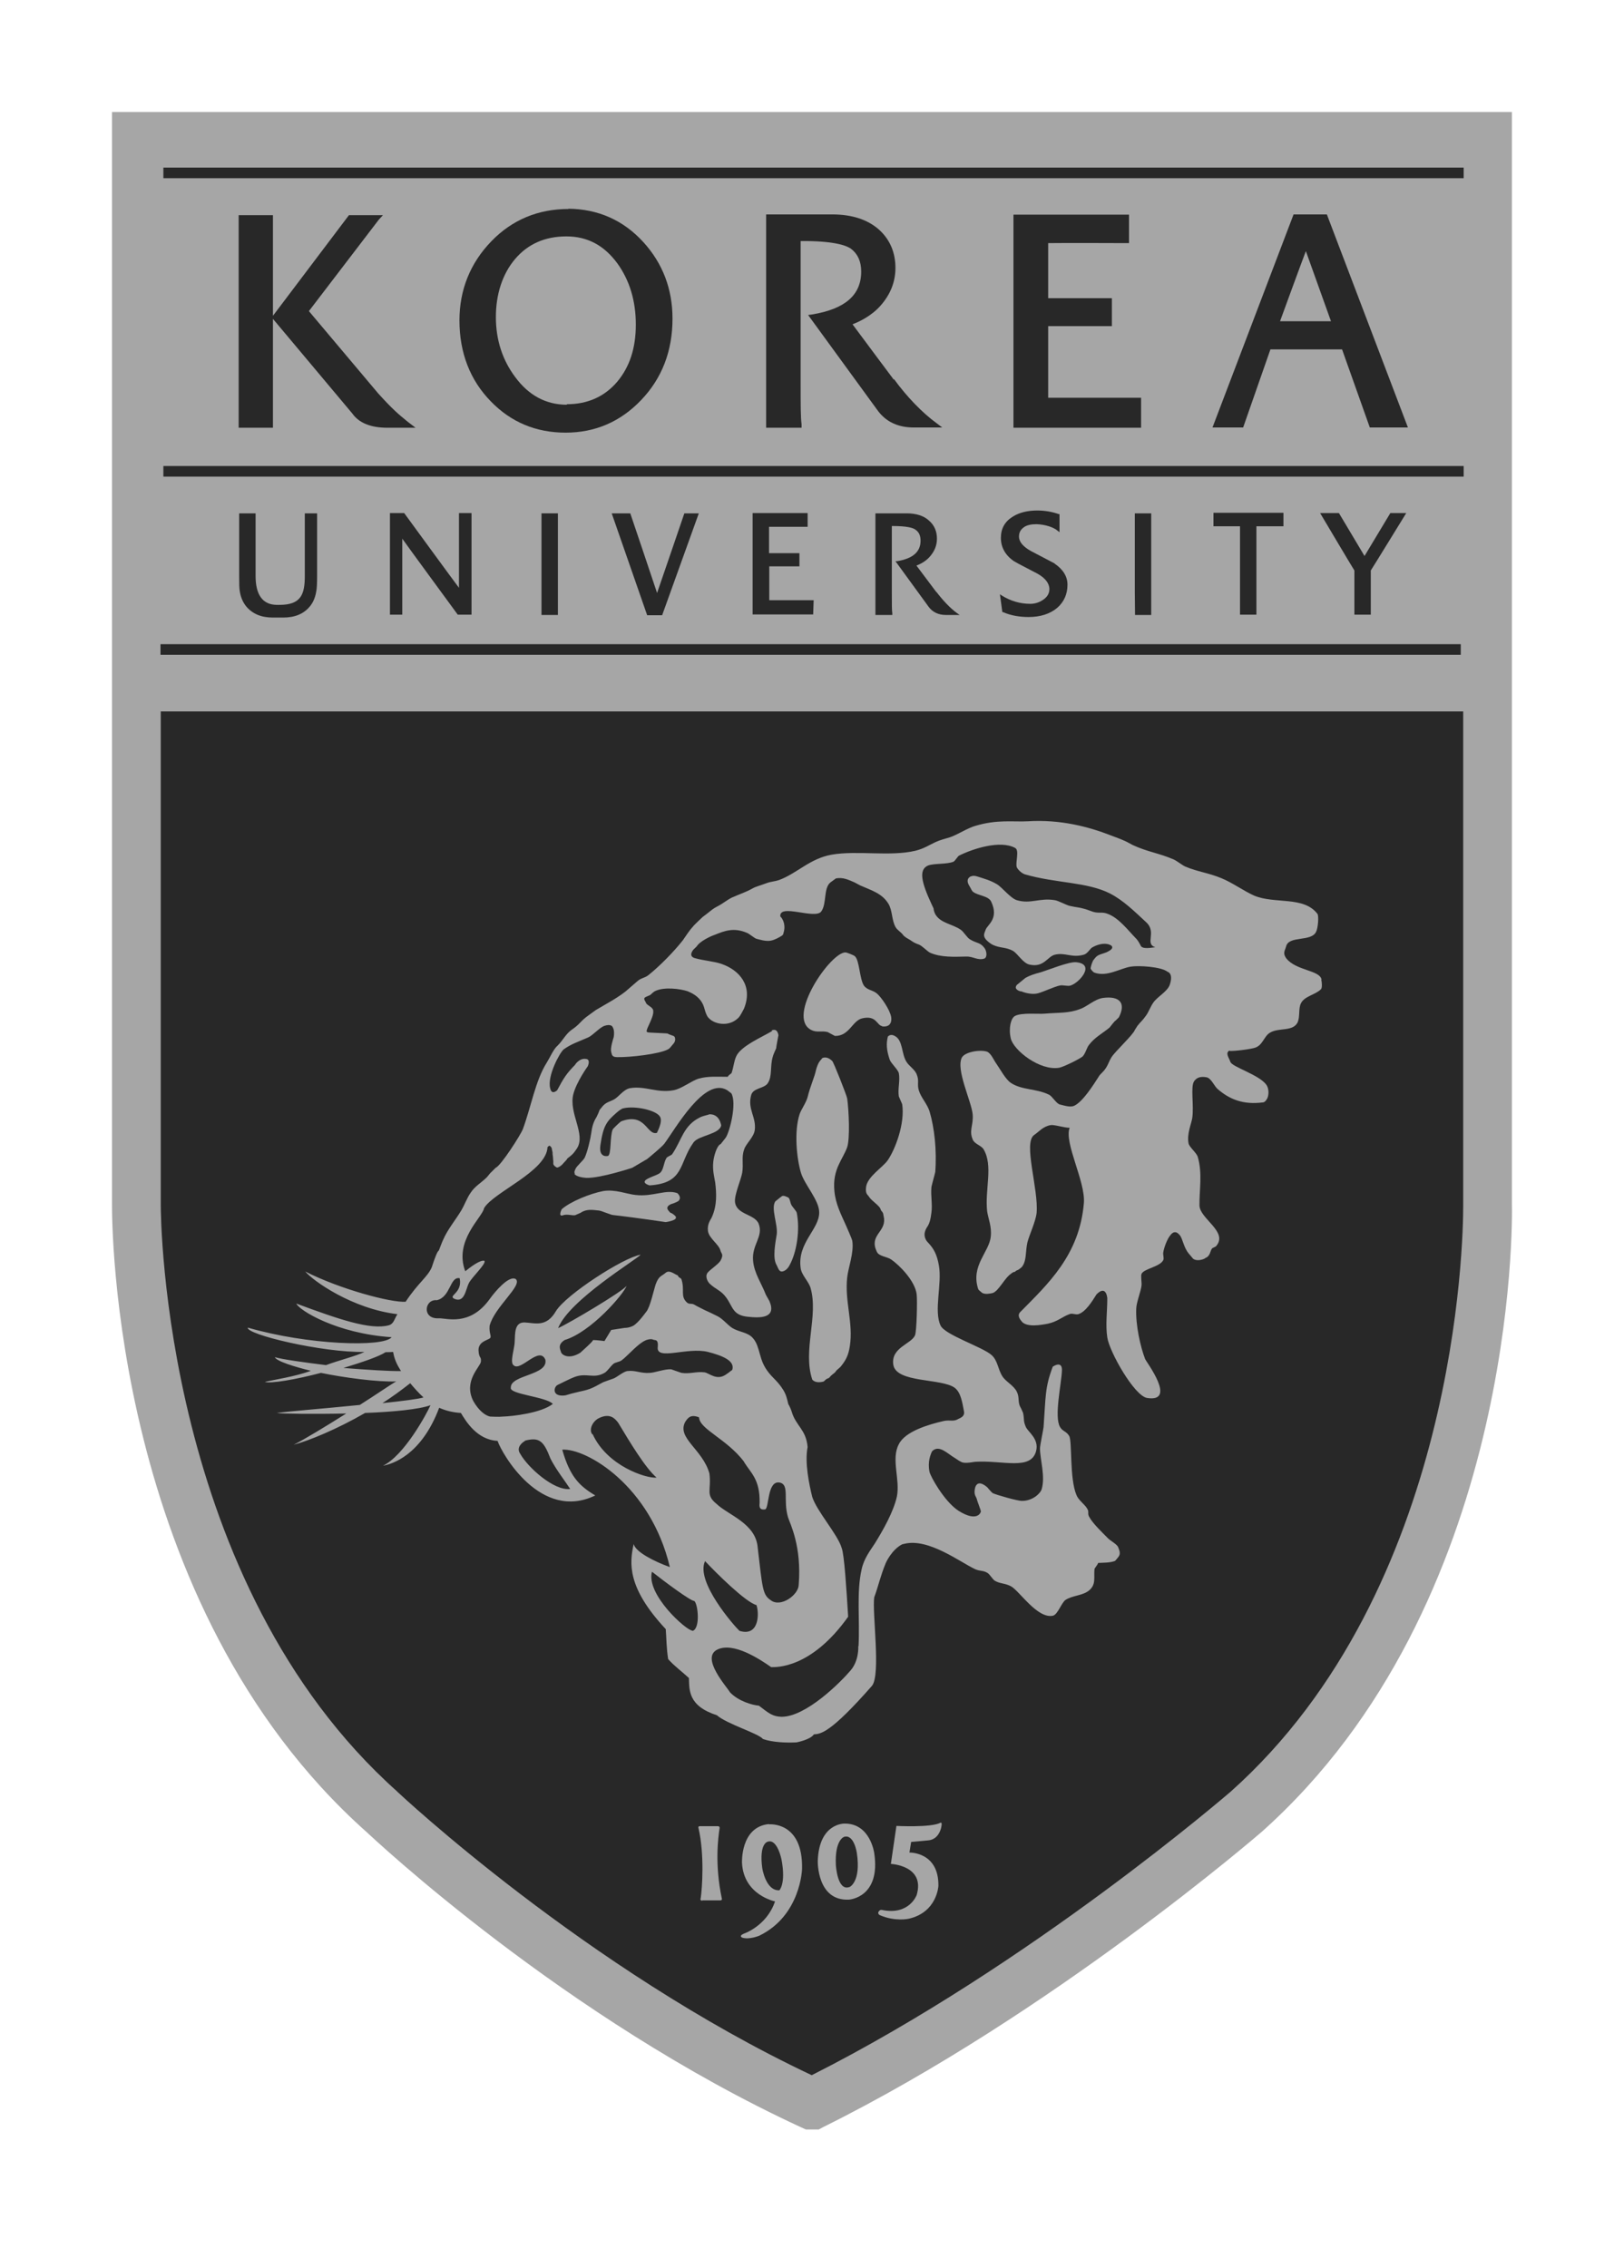 <svg width="58" height="81" viewBox="0 0 58 81" fill="none" xmlns="http://www.w3.org/2000/svg">
<g filter="url(#filter0_d_48_1734)">
<path d="M53.997 38.987V0H4V39.005C4 39.578 3.966 53.281 13.074 61.407L13.057 61.389C13.341 61.657 20.157 68.065 28.619 71.971L28.783 72.045H29.24L29.412 71.953C37.564 67.908 44.992 61.472 45.061 61.416C54.178 53.281 54.015 39.568 53.997 38.987Z" fill="#A6A6A6"/>
<path d="M5.835 1.985V2.364H52.274V1.985H5.835Z" fill="#282828"/>
<path d="M5.835 12.642V13.02H52.274V12.642H5.835Z" fill="#282828"/>
<path d="M5.732 19.004V19.383H52.17V19.004H5.732Z" fill="#282828"/>
<path d="M14.496 11.007C14.246 10.804 14.013 10.61 13.505 10.047C13.505 10.047 11.359 7.498 11.032 7.11C11.118 7 13.531 3.841 13.531 3.841L13.677 3.684H12.462L9.748 7.277V3.684H8.524V11.275H9.748V7.387L12.583 10.767C12.816 11.1 13.238 11.275 13.832 11.275H14.841L14.599 11.09L14.505 11.016L14.496 11.007Z" fill="#282828"/>
<path d="M20.304 3.463C19.227 3.463 18.296 3.842 17.547 4.617C16.797 5.393 16.409 6.344 16.409 7.443C16.409 8.597 16.788 9.576 17.529 10.333C18.253 11.081 19.149 11.45 20.201 11.45C21.252 11.45 22.157 11.063 22.898 10.287C23.639 9.511 24.018 8.542 24.018 7.378C24.018 6.316 23.665 5.402 22.976 4.645C22.26 3.86 21.355 3.463 20.296 3.454M20.244 10.453C19.503 10.453 18.882 10.121 18.4 9.465C17.943 8.856 17.71 8.135 17.71 7.323C17.71 6.51 17.943 5.781 18.4 5.245C18.857 4.71 19.468 4.442 20.227 4.442C20.985 4.442 21.579 4.765 22.053 5.411C22.484 6.012 22.708 6.741 22.708 7.591C22.708 8.44 22.484 9.105 22.045 9.631C21.588 10.167 20.985 10.435 20.244 10.435V10.453Z" fill="#282828"/>
<path d="M37.435 7.646C37.582 7.646 39.71 7.646 39.71 7.646V6.649C39.71 6.649 37.582 6.649 37.435 6.649V4.682C37.935 4.673 40.219 4.682 40.245 4.682H40.322V3.666H36.195V3.749V11.275H40.753V10.204C40.753 10.204 37.582 10.204 37.435 10.204V7.637V7.646Z" fill="#282828"/>
<path d="M47.336 3.657H46.199L43.303 11.266H44.398C44.398 11.266 45.337 8.579 45.372 8.477H47.931C47.965 8.579 48.922 11.266 48.922 11.266H50.283L47.388 3.657H47.336ZM47.535 7.471H45.716C45.785 7.277 46.509 5.301 46.638 4.968C46.759 5.301 47.466 7.277 47.535 7.471Z" fill="#282828"/>
<path d="M31.92 9.557C31.92 9.557 30.739 7.978 30.447 7.581C30.688 7.489 31.119 7.286 31.446 6.917C31.799 6.519 31.98 6.067 31.98 5.568C31.98 5.014 31.782 4.553 31.395 4.202C30.989 3.842 30.429 3.657 29.723 3.657H27.362V11.275H28.628V11.155C28.594 10.896 28.594 10.509 28.594 9.604V4.608C29.749 4.599 30.214 4.756 30.395 4.885C30.636 5.07 30.757 5.337 30.757 5.698C30.757 6.538 30.179 7.037 28.999 7.23L28.861 7.249L31.351 10.666C31.644 11.063 32.075 11.266 32.635 11.266H33.652L33.445 11.109C32.937 10.739 32.385 10.167 31.929 9.539L31.92 9.557Z" fill="#282828"/>
<path d="M27.465 16.224H28.551V15.754C28.551 15.754 27.534 15.754 27.465 15.754V14.812C27.698 14.812 28.792 14.812 28.809 14.812H28.844V14.322H26.879V14.359V17.942H29.042L29.059 17.434C29.059 17.434 27.543 17.434 27.474 17.434V16.215L27.465 16.224Z" fill="#282828"/>
<path d="M11.291 14.332H10.886V16.566C10.886 17.231 10.748 17.6 9.981 17.6H9.895C9.386 17.6 9.128 17.25 9.128 16.566V14.332H8.542V16.566C8.542 16.834 8.542 17.019 8.568 17.139C8.602 17.342 8.68 17.517 8.801 17.665C9.025 17.924 9.335 18.053 9.74 18.053H10.119C10.524 18.053 10.843 17.924 11.058 17.665C11.179 17.527 11.256 17.342 11.291 17.139C11.317 17.028 11.325 16.843 11.325 16.566V14.332H11.291Z" fill="#282828"/>
<path d="M16.392 14.332V14.368C16.392 14.368 16.392 16.779 16.392 16.991C16.262 16.825 14.435 14.322 14.435 14.322H13.927V17.951H14.367C14.367 17.951 14.367 15.449 14.367 15.236C14.487 15.412 16.349 17.951 16.349 17.951H16.84V14.322H16.392V14.332Z" fill="#282828"/>
<path d="M19.339 14.332V17.961H19.925V14.332H19.882H19.339Z" fill="#282828"/>
<path d="M40.537 17.961H41.115V17.166V15.135V14.368V14.332H41.08H40.529V15.135V17.166L40.537 17.961Z" fill="#282828"/>
<path d="M24.441 14.332C24.441 14.332 23.536 16.982 23.467 17.176C23.406 16.982 22.51 14.332 22.51 14.332H21.847L23.113 17.97H23.648L24.957 14.332H24.441Z" fill="#282828"/>
<path d="M37.668 16.123L37.211 15.883L36.823 15.68C36.539 15.523 36.392 15.347 36.392 15.162C36.392 15.005 36.461 14.895 36.591 14.812C36.694 14.747 36.84 14.719 37.022 14.719C37.315 14.729 37.625 14.821 37.78 14.959L37.84 15.005V14.359H37.814C37.573 14.276 37.315 14.23 37.047 14.23C36.694 14.23 36.401 14.304 36.168 14.451C35.884 14.627 35.746 14.876 35.746 15.209C35.746 15.541 35.901 15.827 36.212 16.04L36.375 16.132L37.047 16.483C37.332 16.64 37.478 16.834 37.478 17.037C37.478 17.194 37.401 17.323 37.245 17.425C37.108 17.517 36.953 17.563 36.797 17.563C36.435 17.563 36.091 17.462 35.781 17.268L35.712 17.222L35.798 17.859H35.824C36.091 17.979 36.41 18.034 36.737 18.034C37.151 18.034 37.504 17.924 37.763 17.702C38.004 17.489 38.124 17.212 38.124 16.88C38.124 16.585 37.969 16.335 37.659 16.123H37.668Z" fill="#282828"/>
<path d="M43.338 14.322V14.793C43.338 14.793 44.208 14.793 44.286 14.793V17.951H44.872C44.872 17.951 44.872 14.867 44.872 14.793H45.837V14.313H43.338V14.322Z" fill="#282828"/>
<path d="M49.655 14.322C49.655 14.322 48.793 15.754 48.733 15.855C48.672 15.754 47.819 14.322 47.819 14.322H47.147C47.147 14.322 48.353 16.354 48.371 16.372C48.371 16.391 48.371 17.951 48.371 17.951H48.957C48.957 17.951 48.957 16.391 48.957 16.372C48.974 16.354 50.223 14.322 50.223 14.322H49.655Z" fill="#282828"/>
<path d="M33.437 17.139C33.437 17.139 32.877 16.391 32.73 16.197C32.851 16.151 33.049 16.058 33.204 15.883C33.376 15.689 33.462 15.477 33.462 15.236C33.462 14.969 33.368 14.756 33.178 14.59C32.989 14.415 32.713 14.332 32.385 14.332H31.265V17.961H31.868V17.905C31.851 17.785 31.851 17.61 31.851 17.166V14.784C32.403 14.784 32.618 14.849 32.704 14.922C32.825 15.006 32.877 15.135 32.877 15.31C32.877 15.707 32.601 15.947 32.041 16.04H31.98L33.169 17.674C33.307 17.859 33.514 17.961 33.781 17.961H34.273L34.169 17.887C33.928 17.711 33.669 17.434 33.445 17.139H33.437Z" fill="#282828"/>
<path d="M52.257 39.005V39.088C52.257 40.243 52.067 52.736 43.958 59.976C43.889 60.032 36.815 66.154 28.99 70.106C20.924 66.302 14.263 60.05 14.203 59.995L14.186 59.976C5.836 52.524 5.741 39.504 5.741 39.024V21.405H52.257V39.005Z" fill="#282828"/>
<path d="M25.086 63.863H25.724C25.81 63.863 25.776 63.78 25.776 63.78C25.517 62.552 25.655 61.583 25.698 61.296C25.698 61.296 25.724 61.213 25.629 61.213H25C24.914 61.213 24.948 61.287 24.948 61.287C25.164 62.229 25.078 63.429 25.026 63.78C25.026 63.78 24.983 63.873 25.078 63.873L25.086 63.863Z" fill="#A6A6A6"/>
<path d="M27.456 61.139C26.439 61.241 26.5 62.524 26.5 62.524C26.56 63.679 27.68 63.9 27.68 63.9C27.378 64.787 26.56 65.054 26.56 65.054C26.37 65.138 26.508 65.193 26.508 65.193C26.749 65.276 27.111 65.128 27.111 65.128C28.602 64.408 28.645 62.737 28.645 62.737C28.68 61.028 27.465 61.148 27.465 61.148M27.827 63.503C27.344 63.522 27.223 62.709 27.223 62.709C27.103 61.813 27.422 61.767 27.422 61.767C27.766 61.656 27.913 62.413 27.913 62.413C28.076 63.291 27.827 63.512 27.827 63.512V63.503Z" fill="#A6A6A6"/>
<path d="M31.222 62.173C31.222 62.173 31.084 61.112 30.162 61.121C30.162 61.121 29.249 61.093 29.206 62.46C29.206 62.46 29.171 63.9 30.326 63.836C30.326 63.836 31.463 63.762 31.222 62.173ZM30.343 63.383C29.904 63.559 29.852 62.598 29.852 62.598C29.809 61.684 30.154 61.592 30.154 61.592C30.507 61.499 30.602 62.173 30.602 62.173C30.757 63.217 30.334 63.392 30.334 63.392L30.343 63.383Z" fill="#A6A6A6"/>
<path d="M31.498 64.205C32.48 64.408 32.739 63.669 32.739 63.669C33.049 62.617 31.817 62.561 31.817 62.561L32.015 61.204C32.015 61.204 33.247 61.269 33.583 61.093C33.583 61.093 33.661 61.038 33.618 61.241C33.618 61.241 33.549 61.693 33.144 61.721L32.541 61.776L32.48 62.155C32.48 62.155 33.532 62.127 33.514 63.346C33.514 63.346 33.471 64.288 32.455 64.519C32.455 64.519 31.972 64.63 31.42 64.39C31.42 64.39 31.334 64.344 31.377 64.27C31.377 64.27 31.42 64.186 31.498 64.205Z" fill="#A6A6A6"/>
<path d="M27.879 38.756C27.956 38.654 28.059 38.728 28.137 38.756C28.215 38.783 28.215 38.94 28.266 39.033C28.292 39.088 28.447 39.254 28.456 39.31C28.577 39.919 28.456 40.723 28.197 41.184C28.128 41.323 28.008 41.406 27.922 41.406C27.818 41.415 27.775 41.249 27.741 41.184C27.577 40.935 27.698 40.353 27.741 40.076C27.784 39.725 27.525 39.153 27.689 38.903L27.87 38.756H27.879Z" fill="#A6A6A6"/>
<path d="M20.123 39.393C20.261 39.347 20.459 39.42 20.546 39.393L20.735 39.31C20.951 39.162 21.166 39.208 21.381 39.227C21.494 39.236 21.812 39.393 21.924 39.393C22.097 39.411 22.915 39.513 23.777 39.642C23.777 39.642 24.242 39.578 24.122 39.439C24.199 39.531 24.105 39.365 23.932 39.3L23.872 39.227C23.872 39.227 23.725 39.088 24.001 38.986C23.898 39.023 24.182 38.94 24.242 38.876C24.355 38.746 24.191 38.608 24.191 38.608C23.777 38.46 23.32 38.746 22.7 38.673C22.398 38.645 21.968 38.46 21.537 38.534C21.071 38.626 20.382 38.903 20.063 39.18C20.063 39.18 19.908 39.476 20.123 39.393Z" fill="#A6A6A6"/>
<path d="M25.311 35.792C25.733 35.764 25.75 36.226 25.759 36.179C25.707 36.512 24.949 36.54 24.768 36.798C24.234 37.537 24.458 38.248 23.2 38.331C23.2 38.331 22.95 38.266 23.044 38.156C23.122 38.063 23.432 37.98 23.544 37.906C23.708 37.805 23.691 37.528 23.803 37.352C23.829 37.306 23.966 37.26 24.001 37.223C24.354 36.715 24.397 36.189 25.018 35.893C25.044 35.875 25.268 35.81 25.319 35.801L25.311 35.792Z" fill="#A6A6A6"/>
<path d="M29.343 33.797C29.49 33.714 29.628 33.797 29.723 33.889C29.774 33.936 30.24 35.118 30.257 35.228C30.317 35.662 30.36 36.651 30.257 36.965C30.102 37.408 29.723 37.749 29.8 38.534C29.843 38.996 30.033 39.356 30.214 39.762C30.24 39.827 30.421 40.224 30.438 40.307C30.507 40.732 30.291 41.277 30.257 41.618C30.162 42.468 30.481 43.244 30.352 44.066C30.3 44.416 30.197 44.592 30.016 44.813L29.869 44.943C29.826 45.026 29.757 45.054 29.688 45.118L29.602 45.211C29.464 45.248 29.455 45.331 29.395 45.34C29.05 45.423 28.982 45.211 29.007 45.257C28.663 44.213 29.24 42.994 28.947 41.988C28.878 41.757 28.62 41.526 28.594 41.277C28.473 40.372 29.266 39.901 29.257 39.291C29.257 38.858 28.723 38.294 28.602 37.869C28.456 37.371 28.352 36.41 28.559 35.782C28.611 35.626 28.792 35.376 28.844 35.173C28.938 34.785 29.093 34.462 29.145 34.203C29.163 34.13 29.206 34.01 29.249 33.936C29.266 33.908 29.335 33.816 29.361 33.806L29.343 33.797Z" fill="#A6A6A6"/>
<path d="M39.4 31.636C39.969 31.562 40.227 31.802 39.96 32.329L39.848 32.44C39.805 32.458 39.65 32.67 39.624 32.698C39.349 32.92 39.09 33.049 38.883 33.326C38.814 33.418 38.754 33.649 38.659 33.732C38.513 33.843 37.97 34.102 37.832 34.129C37.142 34.249 36.203 33.511 36.1 33.086C36.014 32.717 36.1 32.366 36.246 32.282C36.479 32.153 37.091 32.218 37.298 32.199C37.832 32.153 38.168 32.19 38.573 32.033C38.823 31.95 39.099 31.673 39.4 31.636Z" fill="#A6A6A6"/>
<path d="M36.461 31.396C36.461 31.396 36.789 31.544 37.073 31.47C37.28 31.415 37.659 31.23 37.849 31.193C37.961 31.165 38.125 31.23 38.237 31.193C38.555 31.091 39.133 30.427 38.435 30.362C38.185 30.334 37.435 30.639 37.194 30.713C36.961 30.777 36.815 30.814 36.617 30.925C36.565 30.962 36.298 31.193 36.332 31.156C36.332 31.156 36.151 31.313 36.453 31.405L36.461 31.396Z" fill="#A6A6A6"/>
<path d="M31.507 32.643C31.308 32.615 31.308 32.246 30.791 32.366C30.438 32.449 30.335 33.003 29.818 32.994L29.559 32.855C29.335 32.8 29.171 32.883 28.973 32.781C28.06 32.319 29.68 29.974 30.205 30.011C30.231 30.011 30.507 30.113 30.533 30.149C30.697 30.297 30.697 30.953 30.852 31.193C30.972 31.359 31.153 31.35 31.308 31.47C31.472 31.599 31.782 32.061 31.826 32.31C31.826 32.31 31.912 32.707 31.498 32.652L31.507 32.643Z" fill="#A6A6A6"/>
<path d="M39.934 51.596C39.934 51.596 39.949 51.567 39.934 51.596V51.596Z" fill="#A6A6A6"/>
<path d="M39.939 51.591L39.925 51.605L39.939 51.591Z" fill="#A6A6A6"/>
<path d="M39.021 30.329C39.021 30.329 39.035 30.285 39.048 30.27C39.021 30.329 39.021 30.344 39.021 30.329Z" fill="#A6A6A6"/>
<path d="M27.577 32.818C27.224 33.031 26.456 33.354 26.293 33.723C26.207 33.917 26.207 34.083 26.129 34.314C26.12 34.342 26.026 34.379 25.991 34.453C25.612 34.453 25.285 34.425 24.957 34.517C24.699 34.591 24.337 34.887 24.052 34.933C23.475 35.044 23.035 34.767 22.501 34.859C22.26 34.905 22.105 35.173 21.907 35.274C21.734 35.358 21.665 35.358 21.536 35.487L21.415 35.635C21.398 35.69 21.338 35.828 21.303 35.893C21.183 36.078 21.14 36.272 21.114 36.475C21.088 36.669 20.976 37.149 20.881 37.343C20.838 37.435 20.588 37.648 20.554 37.74C20.537 37.795 20.476 37.86 20.554 37.943C20.468 37.842 20.485 38.035 20.95 38.063C21.467 38.072 22.579 37.703 22.579 37.703L23.113 37.389C23.216 37.306 23.63 36.964 23.725 36.844C24.113 36.327 25.164 34.434 25.974 34.933L26.12 35.044C26.319 35.395 26.069 36.392 25.922 36.623L25.741 36.853C25.595 36.909 25.491 37.306 25.474 37.491C25.44 37.786 25.517 38.063 25.543 38.229C25.586 38.59 25.621 39.042 25.414 39.485C25.371 39.568 25.25 39.725 25.285 39.965C25.328 40.233 25.681 40.436 25.733 40.667C25.767 40.778 25.853 40.796 25.733 41.018C25.664 41.138 25.371 41.332 25.285 41.434C25.164 41.563 25.267 41.766 25.345 41.84C25.569 42.052 25.75 42.08 25.931 42.329C26.181 42.671 26.163 42.967 26.706 43.022C27.137 43.068 27.741 43.087 27.482 42.468L27.353 42.237C27.198 41.831 26.93 41.461 26.896 41.018C26.844 40.446 27.275 40.159 27.094 39.698C26.948 39.347 26.301 39.384 26.25 38.922C26.224 38.663 26.465 38.128 26.508 37.878C26.56 37.546 26.474 37.334 26.577 37.047C26.637 36.844 26.922 36.613 26.956 36.355C27.017 35.893 26.689 35.607 26.827 35.108C26.896 34.85 27.275 34.877 27.413 34.693C27.594 34.434 27.491 34.083 27.603 33.723C27.611 33.677 27.706 33.465 27.723 33.428C27.715 33.409 27.801 32.966 27.801 32.966C27.749 32.689 27.585 32.8 27.559 32.79M23.458 36.456C23.096 36.549 23.061 35.718 22.191 36.041C22.148 36.059 21.898 36.299 21.881 36.336C21.777 36.586 21.838 37.214 21.717 37.278C21.717 37.278 21.381 37.371 21.441 36.909C21.545 36.179 21.674 36.041 22.019 35.736C22.062 35.699 22.191 35.588 22.26 35.579C22.674 35.478 23.432 35.644 23.57 35.875C23.69 36.059 23.441 36.475 23.458 36.466V36.456Z" fill="#A6A6A6"/>
<path d="M47.198 30.981C47.138 30.639 46.276 30.667 45.932 30.214C45.802 30.029 45.897 29.937 45.932 29.799C46.026 29.402 46.819 29.642 47 29.282C47.078 29.134 47.103 28.7 47.052 28.635C46.561 27.989 45.518 28.294 44.785 27.98C44.432 27.823 43.993 27.509 43.622 27.361C43.157 27.167 42.795 27.139 42.33 26.945C42.226 26.899 42.019 26.733 41.907 26.687C41.39 26.465 40.977 26.419 40.46 26.179C40.399 26.151 40.244 26.059 40.175 26.031C39.968 25.939 39.9 25.92 39.684 25.837C38.883 25.523 37.866 25.255 36.703 25.329C36.194 25.357 35.608 25.255 34.824 25.495C34.557 25.569 34.178 25.819 33.919 25.902C33.738 25.957 33.583 25.994 33.419 26.068C33.195 26.17 32.997 26.308 32.687 26.382C31.799 26.594 30.61 26.363 29.705 26.52C28.921 26.659 28.473 27.185 27.827 27.425C27.628 27.49 27.551 27.472 27.353 27.546C27.241 27.592 26.974 27.666 26.887 27.721C26.62 27.869 26.448 27.915 26.138 28.053C25.983 28.127 25.802 28.275 25.655 28.349C25.44 28.46 25.422 28.497 25.241 28.635L25.095 28.746C25.095 28.746 24.776 29.041 24.742 29.097C24.613 29.235 24.492 29.429 24.388 29.577C24.061 29.992 23.561 30.5 23.156 30.824C23.01 30.934 22.906 30.916 22.768 31.036C22.613 31.165 22.475 31.295 22.329 31.415C21.993 31.673 21.648 31.849 21.278 32.07L21.036 32.246C20.718 32.467 20.735 32.56 20.407 32.781C20.192 32.938 20.097 33.169 19.899 33.354C19.77 33.465 19.623 33.797 19.528 33.945C19.123 34.582 18.968 35.524 18.675 36.318C18.589 36.54 17.882 37.639 17.701 37.703L17.572 37.832C17.469 37.925 17.469 37.952 17.383 38.045C17.176 38.248 16.96 38.359 16.805 38.599C16.676 38.783 16.598 39.014 16.478 39.218C16.288 39.541 15.987 39.901 15.832 40.261C15.771 40.39 15.728 40.52 15.676 40.649C15.659 40.667 15.65 40.686 15.642 40.686C15.564 40.797 15.426 41.24 15.426 41.24C15.28 41.6 14.944 41.794 14.487 42.486C13.961 42.523 12.135 42.034 10.902 41.406C11.178 41.738 12.574 42.736 14.194 42.93C14.082 43.096 14.073 43.271 13.884 43.327C13.229 43.502 12.1 43.114 10.584 42.551C10.67 42.782 12.014 43.622 13.987 43.752C13.694 44.121 10.98 44.029 8.851 43.41C8.774 43.65 11.506 44.306 13.014 44.278C12.755 44.416 12.083 44.583 11.643 44.749C10.963 44.666 10.006 44.536 9.817 44.462C9.86 44.61 10.54 44.813 11.101 44.952C10.558 45.155 9.765 45.275 9.455 45.349C9.679 45.414 10.549 45.266 11.463 45.026C12.264 45.192 13.479 45.358 14.151 45.331C13.979 45.423 13.35 45.857 12.85 46.171C11.575 46.3 10.187 46.411 9.886 46.457C10.049 46.485 11.169 46.503 12.367 46.476C11.635 46.937 10.859 47.408 10.489 47.593C11.04 47.445 12.031 47.039 13.04 46.457C14.039 46.42 14.978 46.328 15.375 46.18C15.237 46.494 14.427 47.99 13.677 48.341C14.005 48.285 15.047 47.971 15.685 46.272C15.909 46.374 16.168 46.439 16.46 46.457C16.624 46.725 17.021 47.417 17.77 47.454C17.925 47.916 19.313 50.345 21.26 49.403C20.7 49.07 20.355 48.738 20.08 47.768C20.942 47.713 23.234 49.052 23.923 51.961C23.38 51.767 22.699 51.425 22.631 51.139C22.484 51.813 22.381 52.681 23.777 54.177C23.802 54.5 23.802 54.879 23.863 55.248C24.095 55.507 24.354 55.691 24.604 55.922C24.621 56.347 24.569 56.919 25.603 57.252C25.957 57.566 27.086 57.898 27.249 58.101C27.585 58.221 28.085 58.24 28.447 58.221C28.447 58.221 28.938 58.129 29.068 57.935C29.309 57.917 29.645 57.907 31.144 56.199C31.463 55.793 31.144 53.586 31.222 53.041C31.368 52.653 31.437 52.293 31.636 51.813C31.636 51.813 31.842 51.342 32.221 51.148C32.247 51.139 32.273 51.139 32.299 51.13C33.161 50.917 34.29 51.785 34.824 52.035C35.014 52.118 35.117 52.072 35.272 52.173C35.35 52.219 35.453 52.404 35.531 52.45C35.72 52.561 35.901 52.533 36.117 52.653C36.427 52.838 37.056 53.817 37.607 53.697C37.78 53.651 37.909 53.235 38.055 53.133C38.314 52.967 38.667 52.986 38.9 52.792C39.158 52.57 39.055 52.321 39.09 52.025C39.09 52.007 39.21 51.868 39.219 51.813C39.348 51.804 39.624 51.813 39.805 51.748C39.831 51.748 39.9 51.647 39.934 51.61C40.046 51.48 39.968 51.351 39.934 51.25C39.891 51.139 39.632 51.01 39.546 50.908C39.348 50.705 39.02 50.4 38.891 50.151C38.831 50.022 38.908 49.994 38.822 49.864C38.736 49.717 38.512 49.569 38.443 49.384C38.193 48.793 38.297 47.464 38.185 47.279C38.081 47.103 37.952 47.122 37.857 46.956C37.642 46.586 37.909 45.414 37.926 44.943C37.943 44.564 37.599 44.804 37.599 44.804C37.314 45.552 37.349 45.885 37.271 46.956C37.263 47.048 37.142 47.621 37.142 47.722C37.142 48.101 37.34 48.729 37.202 49.181C37.159 49.329 36.875 49.606 36.487 49.597C36.341 49.597 35.617 49.394 35.453 49.32C35.419 49.301 35.263 49.117 35.255 49.107C34.893 48.803 34.815 49.089 34.807 49.246C34.798 49.403 34.858 49.44 34.884 49.523C34.901 49.615 35.039 49.948 35.031 49.975C35.031 50.012 34.901 50.372 34.229 49.948C33.721 49.615 33.221 48.71 33.195 48.553C33.126 48.202 33.23 47.944 33.29 47.824C33.54 47.574 33.842 47.916 34.1 48.064C34.16 48.101 34.316 48.221 34.402 48.23C34.548 48.258 34.789 48.202 34.824 48.202C35.806 48.138 36.823 48.526 37.004 47.815C37.116 47.371 36.703 47.131 36.633 46.947C36.539 46.725 36.59 46.706 36.539 46.457C36.53 46.439 36.461 46.272 36.444 46.254C36.341 46.069 36.418 45.903 36.315 45.7C36.211 45.478 35.918 45.34 35.798 45.146C35.634 44.887 35.634 44.573 35.401 44.379C35.065 44.093 33.747 43.668 33.592 43.336C33.342 42.81 33.652 41.849 33.531 41.184C33.462 40.797 33.35 40.584 33.126 40.353C33.04 40.261 32.997 40.122 33.032 39.993C33.092 39.762 33.204 39.827 33.264 39.31C33.307 39.024 33.238 38.71 33.264 38.405C33.264 38.359 33.394 37.906 33.402 37.851C33.462 37.075 33.368 36.263 33.204 35.709C33.126 35.431 32.894 35.201 32.816 34.942C32.747 34.73 32.833 34.6 32.747 34.388C32.687 34.194 32.454 34.065 32.368 33.908C32.196 33.631 32.247 33.16 31.972 33.003C31.773 32.883 31.704 33.049 31.713 33.003C31.644 33.261 31.661 33.502 31.773 33.834C31.817 33.972 32.066 34.185 32.101 34.323C32.153 34.582 32.058 34.887 32.101 35.154L32.221 35.431C32.325 36.124 31.972 37.047 31.704 37.435C31.523 37.694 30.963 38.026 30.929 38.405C30.903 38.645 30.989 38.654 31.05 38.756C31.136 38.885 31.403 39.051 31.446 39.171C31.472 39.264 31.506 39.245 31.541 39.337L31.575 39.522C31.618 40.012 31.032 40.113 31.317 40.704C31.394 40.87 31.679 40.87 31.834 40.981C32.127 41.184 32.687 41.748 32.739 42.228C32.764 42.44 32.739 43.558 32.678 43.687C32.54 44.001 31.817 44.121 31.903 44.73C31.997 45.395 33.635 45.211 34.1 45.561C34.316 45.728 34.367 46.078 34.428 46.402C34.462 46.577 34.307 46.633 34.229 46.669C34.057 46.78 33.928 46.697 33.712 46.743C33.178 46.863 32.325 47.113 32.101 47.574C31.817 48.101 32.153 48.83 32.032 49.44C31.911 49.994 31.523 50.668 31.248 51.111C31.075 51.379 30.86 51.647 30.774 52.035C30.584 52.856 30.713 53.817 30.662 54.786H30.653C30.653 54.786 30.688 55.294 30.377 55.654C30.024 56.07 28.792 57.307 27.913 57.307C27.585 57.298 27.456 57.178 27.103 56.91C26.879 56.892 26.37 56.753 26.069 56.43C25.974 56.255 25.009 55.202 25.621 54.906C26.189 54.629 27.12 55.239 27.542 55.534C27.715 55.534 28.964 55.599 30.291 53.734C30.231 52.755 30.153 51.508 30.059 51.277C29.921 50.797 29.162 49.957 29.007 49.449C28.904 49.033 28.732 48.23 28.843 47.676C28.792 47.048 28.421 46.919 28.275 46.411C28.232 46.282 28.18 46.18 28.154 46.143C28.111 45.959 28.077 45.801 27.973 45.635C27.741 45.257 27.517 45.174 27.31 44.804C27.086 44.416 27.129 43.945 26.793 43.696C26.603 43.567 26.353 43.548 26.146 43.419C25.991 43.318 25.802 43.087 25.629 43.004C25.422 42.902 25.371 42.874 25.164 42.782C25.061 42.727 24.88 42.643 24.793 42.588C24.699 42.533 24.613 42.588 24.535 42.514C24.285 42.283 24.466 42.08 24.337 41.683C24.328 41.637 24.225 41.628 24.207 41.544C24.104 41.517 23.923 41.341 23.785 41.443C23.596 41.6 23.535 41.554 23.415 41.868C23.346 42.08 23.216 42.69 23.079 42.846C22.967 42.994 22.811 43.207 22.631 43.336C22.458 43.428 22.312 43.419 22.312 43.419L21.829 43.493L21.588 43.89C21.588 43.89 21.321 43.853 21.183 43.853C21.14 43.945 20.821 44.213 20.726 44.306C20.312 44.564 20.062 44.379 20.037 44.287C20.02 44.204 19.89 44.029 20.166 43.853C21.114 43.567 22.277 42.209 22.381 41.914C22.26 42.108 20.295 43.271 19.933 43.428C20.321 42.431 22.734 40.981 22.88 40.806C22.26 40.907 20.209 42.237 19.856 42.819C19.511 43.41 19.115 43.244 18.735 43.225C18.365 43.216 18.399 43.631 18.382 43.899C18.382 44.149 18.193 44.666 18.348 44.758C18.598 44.989 19.261 44.047 19.477 44.555C19.589 45.118 18.227 45.09 18.244 45.552C18.175 45.792 19.502 45.875 19.744 46.134C19.322 46.466 18.279 46.577 17.968 46.586C17.779 46.605 17.598 46.586 17.503 46.586C17.331 46.549 17.107 46.383 16.909 46.042C16.529 45.312 17.167 44.804 17.176 44.62C17.193 44.426 17.107 44.527 17.09 44.222C17.081 43.918 17.4 43.862 17.486 43.798C17.581 43.733 17.46 43.641 17.486 43.345C17.658 42.671 18.684 41.895 18.417 41.674C18.175 41.535 17.676 42.126 17.486 42.394C16.779 43.373 15.952 43.068 15.676 43.077C15.056 43.114 15.159 42.385 15.599 42.431C16.099 42.32 16.064 41.572 16.417 41.646C16.529 42.191 15.969 42.265 16.236 42.385C16.598 42.533 16.633 42.034 16.745 41.822C16.848 41.609 17.357 41.147 17.305 41.027C17.159 40.972 16.788 41.258 16.616 41.397C16.202 40.298 17.236 39.467 17.288 39.144C17.624 38.571 19.52 37.832 19.554 36.964L19.606 36.918C19.606 36.918 19.64 36.891 19.701 36.992C19.709 37.047 19.727 37.103 19.735 37.158C19.735 37.232 19.735 37.297 19.735 37.297V37.214C19.761 37.352 19.752 37.472 19.761 37.435V37.565C19.778 37.639 19.873 37.685 19.89 37.694C19.933 37.694 20.037 37.648 20.131 37.528C20.149 37.509 20.261 37.398 20.261 37.371C20.442 37.232 20.476 37.204 20.605 37.011C20.933 36.503 20.304 35.755 20.476 35.071C20.597 34.619 20.993 34.074 20.993 34.074C21.097 33.816 20.933 33.816 20.933 33.816C20.683 33.769 20.511 34.056 20.545 34.019C20.226 34.342 20.131 34.499 19.899 34.933C19.899 34.933 19.701 35.127 19.649 34.859C19.537 34.425 19.994 33.585 20.131 33.474C20.399 33.28 20.666 33.197 21.002 33.049C21.174 32.975 21.415 32.689 21.588 32.633C21.674 32.606 21.76 32.587 21.846 32.633C21.846 32.633 21.976 32.735 21.915 33.049C21.915 33.049 21.786 33.428 21.829 33.566C21.855 33.658 21.846 33.751 22.044 33.751C22.51 33.76 23.552 33.64 23.854 33.474C23.923 33.446 23.992 33.335 24.052 33.271C24.147 33.169 24.121 33.012 24.052 32.994L23.854 32.92C24.009 32.892 22.975 32.883 23.139 32.855C22.958 32.892 23.38 32.338 23.328 32.08C23.311 31.959 23.104 31.904 23.07 31.812C23.053 31.747 22.941 31.655 23.07 31.599L23.216 31.535C23.268 31.498 23.32 31.433 23.389 31.396C23.716 31.23 24.302 31.313 24.552 31.396C24.578 31.415 25 31.535 25.138 31.95C25.173 32.07 25.207 32.2 25.267 32.301C25.466 32.587 26.034 32.689 26.37 32.347C26.439 32.283 26.517 32.116 26.569 32.024C26.905 31.202 26.405 30.648 25.784 30.427C25.535 30.334 25.13 30.306 24.811 30.214C24.587 30.149 24.724 29.946 24.785 29.891L24.88 29.799C25 29.605 25.388 29.429 25.526 29.383C25.871 29.245 26.207 29.106 26.689 29.318C26.758 29.346 26.948 29.503 27.008 29.522C27.379 29.623 27.517 29.651 27.853 29.457C27.99 29.383 27.965 29.365 27.982 29.318C28.102 28.949 27.861 28.7 27.87 28.737C27.801 28.238 29.128 28.857 29.335 28.543C29.533 28.256 29.404 27.712 29.662 27.509C29.688 27.49 29.843 27.379 29.852 27.37C30.102 27.315 30.317 27.425 30.515 27.509L30.722 27.619C31.144 27.804 31.506 27.906 31.73 28.275C31.877 28.515 31.842 28.866 31.989 29.115C32.049 29.217 32.187 29.291 32.256 29.392C32.316 29.466 32.428 29.522 32.506 29.568C32.627 29.651 32.67 29.679 32.825 29.734C32.937 29.78 33.109 29.965 33.212 30.02C33.609 30.196 34.083 30.168 34.505 30.159C34.755 30.149 34.91 30.306 35.151 30.233C35.272 30.186 35.238 29.956 35.16 29.854C35.005 29.642 34.884 29.697 34.634 29.54C34.531 29.475 34.41 29.263 34.307 29.198C34.014 28.995 33.583 28.968 33.402 28.644C33.376 28.598 33.342 28.497 33.342 28.441L33.273 28.294C32.911 27.518 32.799 27.056 33.144 26.908C33.359 26.825 33.824 26.871 34.057 26.77C34.109 26.742 34.203 26.585 34.247 26.557C34.764 26.299 35.729 25.994 36.254 26.28C36.418 26.363 36.254 26.807 36.315 26.973C36.349 27.047 36.47 27.176 36.599 27.222C37.711 27.546 38.822 27.49 39.641 27.906C40.123 28.155 40.503 28.534 40.942 28.94C41.321 29.3 40.873 29.706 41.261 29.826C40.994 29.863 40.77 29.891 40.727 29.743C40.709 29.706 40.632 29.577 40.597 29.54C40.304 29.245 39.968 28.783 39.563 28.635C39.357 28.552 39.262 28.626 39.038 28.561L38.779 28.469C38.495 28.386 38.478 28.413 38.202 28.349C38.081 28.321 37.797 28.164 37.676 28.146C37.125 28.053 36.815 28.294 36.315 28.146C36.082 28.072 35.78 27.675 35.599 27.573C35.367 27.435 35.151 27.379 34.893 27.296C34.789 27.268 34.738 27.268 34.652 27.305C34.505 27.398 34.557 27.536 34.626 27.647C34.669 27.712 34.703 27.813 34.755 27.85C34.936 27.989 35.306 27.989 35.401 28.201C35.686 28.811 35.263 29.023 35.203 29.198C35.169 29.309 35.091 29.392 35.203 29.54C35.263 29.614 35.393 29.715 35.462 29.743C35.72 29.863 35.927 29.817 36.177 29.956C36.349 30.057 36.53 30.39 36.763 30.445C37.28 30.565 37.409 30.159 37.668 30.094C38.047 30.002 38.271 30.214 38.702 30.094C38.848 30.057 38.926 29.872 39.02 29.826C39.27 29.688 39.512 29.669 39.667 29.753C39.667 29.753 39.831 29.836 39.598 29.965C39.46 30.048 39.348 30.048 39.21 30.122C39.115 30.177 39.029 30.316 39.02 30.343C38.977 30.436 38.943 30.584 38.952 30.593C38.995 30.667 39.046 30.713 39.081 30.731C39.529 30.898 39.994 30.584 40.382 30.519C40.666 30.473 41.468 30.519 41.7 30.704C41.7 30.704 41.916 30.75 41.778 31.165C41.692 31.415 41.321 31.599 41.184 31.812C41.097 31.932 41.011 32.163 40.925 32.273C40.787 32.467 40.761 32.458 40.623 32.633L40.529 32.781C40.468 32.957 39.813 33.557 39.693 33.76C39.615 33.88 39.581 34.009 39.503 34.13C39.383 34.314 39.296 34.342 39.236 34.453C39.046 34.748 38.676 35.339 38.366 35.487C38.228 35.551 38.038 35.487 37.849 35.441C37.719 35.404 37.581 35.145 37.461 35.09C37.004 34.868 36.504 34.933 36.108 34.674C35.91 34.545 35.72 34.176 35.582 33.982C35.487 33.852 35.401 33.622 35.255 33.557C35.022 33.474 34.462 33.557 34.35 33.769C34.135 34.203 34.695 35.33 34.738 35.792C34.772 36.179 34.6 36.364 34.738 36.687C34.798 36.853 35.039 36.9 35.126 37.038C35.479 37.629 35.169 38.469 35.255 39.254C35.289 39.504 35.427 39.809 35.384 40.159C35.332 40.713 34.66 41.194 34.936 42.034C34.945 42.071 35.074 42.163 35.082 42.172C35.186 42.228 35.35 42.2 35.462 42.172C35.677 42.089 35.884 41.628 36.117 41.48C36.142 41.452 36.211 41.415 36.254 41.415C36.28 41.369 36.341 41.36 36.375 41.341C36.47 41.267 36.504 41.258 36.565 41.129C36.659 40.907 36.625 40.676 36.694 40.362C36.763 40.095 36.987 39.624 37.021 39.319C37.099 38.469 36.53 36.807 36.935 36.53C37.09 36.429 37.245 36.226 37.521 36.179C37.642 36.152 38.029 36.281 38.202 36.272C37.995 36.807 38.771 38.193 38.71 38.959C38.555 40.824 37.418 41.858 36.435 42.856C36.323 42.976 36.418 43.105 36.504 43.207C36.694 43.401 37.168 43.318 37.418 43.271C37.771 43.197 37.935 43.022 38.193 42.93C38.288 42.883 38.409 42.957 38.512 42.93C38.779 42.846 39.012 42.459 39.158 42.228C39.158 42.228 39.477 41.858 39.546 42.348V42.376C39.546 42.828 39.477 43.318 39.546 43.761C39.624 44.278 40.511 45.848 40.968 45.922C42.045 46.088 40.942 44.638 40.899 44.536C40.727 44.093 40.554 43.308 40.58 42.736C40.58 42.523 40.753 42.099 40.77 41.895C40.779 41.794 40.735 41.563 40.77 41.489C40.856 41.304 41.425 41.24 41.545 41C41.58 40.926 41.528 40.806 41.545 40.723C41.571 40.556 41.683 40.242 41.804 40.104C41.882 40.002 41.993 39.938 42.131 40.104C42.243 40.233 42.269 40.547 42.459 40.769L42.614 40.953C42.803 41.083 43.114 40.907 43.036 40.926C43.234 40.87 43.217 40.649 43.295 40.575C43.312 40.566 43.424 40.51 43.424 40.51C43.889 39.993 42.855 39.532 42.838 39.051C42.829 38.516 42.95 37.906 42.778 37.315C42.735 37.167 42.476 36.964 42.45 36.835C42.381 36.503 42.545 36.142 42.58 35.93C42.648 35.487 42.511 34.804 42.648 34.61C42.726 34.499 42.847 34.425 43.096 34.471C43.26 34.508 43.372 34.794 43.484 34.887C43.907 35.256 44.398 35.459 45.104 35.367C45.191 35.367 45.268 35.219 45.277 35.182C45.32 35.044 45.311 34.868 45.234 34.748C44.984 34.379 43.993 34.102 43.941 33.917C43.898 33.779 43.743 33.603 43.915 33.511C43.82 33.566 44.527 33.492 44.777 33.428C45.104 33.354 45.13 33.003 45.363 32.874C45.682 32.689 46.156 32.846 46.337 32.523C46.44 32.31 46.362 32.015 46.466 31.821C46.595 31.572 46.974 31.525 47.172 31.331C47.233 31.276 47.207 31.064 47.19 30.99M21.157 47.224C21.028 47.076 21.14 46.78 21.372 46.651C21.803 46.429 21.984 46.688 22.079 46.808C22.501 47.51 23.044 48.415 23.449 48.766C23.079 48.803 21.683 48.35 21.166 47.214M24.733 54.232C24.509 54.232 23.061 52.93 23.285 52.127C23.716 52.469 24.673 53.18 24.793 53.17C24.923 53.254 25.026 54.149 24.733 54.242M26.413 54.242C26.224 54.066 24.828 52.478 25.181 51.748C25.569 52.164 26.629 53.217 27.017 53.318C27.12 53.623 27.111 54.445 26.422 54.242M26.569 48.202C26.81 48.599 27.146 48.821 27.129 49.671C27.103 49.874 27.172 49.92 27.327 49.901C27.473 49.855 27.396 48.877 27.835 48.941C28.215 49.006 27.956 49.56 28.145 50.188C28.215 50.409 28.637 51.213 28.525 52.598C28.516 52.958 27.878 53.42 27.525 53.143C27.232 52.949 27.232 52.718 27.06 51.259C26.991 50.4 26.009 50.105 25.595 49.708C25.181 49.375 25.414 49.218 25.336 48.618C25.095 47.75 24.156 47.353 24.475 46.771C24.569 46.633 24.664 46.494 24.966 46.614C24.983 47.039 25.939 47.371 26.569 48.193M19.89 45.469C19.89 45.469 19.864 45.487 19.89 45.469C19.985 45.423 20.407 45.211 20.519 45.173C20.959 45.007 21.2 45.257 21.605 45.017C21.7 44.952 21.812 44.786 21.898 44.712C21.976 44.638 22.113 44.647 22.208 44.573C22.432 44.407 22.855 43.89 23.148 43.835C23.311 43.798 23.311 43.853 23.397 43.853C23.397 43.871 23.518 43.825 23.492 44.093C23.415 44.61 24.544 44.093 25.285 44.278C25.784 44.407 26.276 44.592 26.146 44.934C26.164 44.897 26 45.044 25.957 45.063C25.612 45.331 25.336 45.035 25.164 45.007C24.862 44.97 24.647 45.072 24.337 45.026L23.966 44.897C23.733 44.887 23.389 45.017 23.216 45.026C22.872 45.053 22.708 44.924 22.406 44.961C22.26 44.98 22.019 45.192 21.907 45.229C21.803 45.266 21.691 45.303 21.596 45.34C21.527 45.358 21.364 45.46 21.286 45.497C20.976 45.663 20.795 45.663 20.416 45.764L20.192 45.829C19.718 45.894 19.761 45.552 19.907 45.46M18.753 47.445C19.261 47.316 19.416 47.454 19.657 48.082C19.838 48.452 20.218 48.941 20.364 49.172C19.778 49.246 18.839 48.387 18.58 47.916C18.417 47.685 18.666 47.501 18.753 47.454M12.264 44.85C12.936 44.647 13.531 44.444 13.772 44.287C13.858 44.287 13.953 44.287 14.039 44.278C14.073 44.472 14.143 44.666 14.255 44.85C14.28 44.897 14.298 44.924 14.323 44.961C13.918 44.97 13.1 44.915 12.264 44.85ZM13.66 46.106C14.005 45.885 14.332 45.645 14.651 45.395C14.797 45.571 14.953 45.746 15.125 45.903C14.944 45.959 14.375 46.032 13.668 46.106H13.66Z" fill="#A6A6A6"/>
<path d="M19.89 45.469C19.833 45.498 19.833 45.498 19.89 45.469V45.469Z" fill="#A6A6A6"/>
</g>
<defs>
<filter id="filter0_d_48_1734" x="0" y="0" width="58" height="80.045" filterUnits="userSpaceOnUse" color-interpolation-filters="sRGB">
<feFlood flood-opacity="0" result="BackgroundImageFix"/>
<feColorMatrix in="SourceAlpha" type="matrix" values="0 0 0 0 0 0 0 0 0 0 0 0 0 0 0 0 0 0 127 0" result="hardAlpha"/>
<feOffset dy="4"/>
<feGaussianBlur stdDeviation="2"/>
<feComposite in2="hardAlpha" operator="out"/>
<feColorMatrix type="matrix" values="0 0 0 0 0 0 0 0 0 0 0 0 0 0 0 0 0 0 0.25 0"/>
<feBlend mode="normal" in2="BackgroundImageFix" result="effect1_dropShadow_48_1734"/>
<feBlend mode="normal" in="SourceGraphic" in2="effect1_dropShadow_48_1734" result="shape"/>
</filter>
</defs>
</svg>
